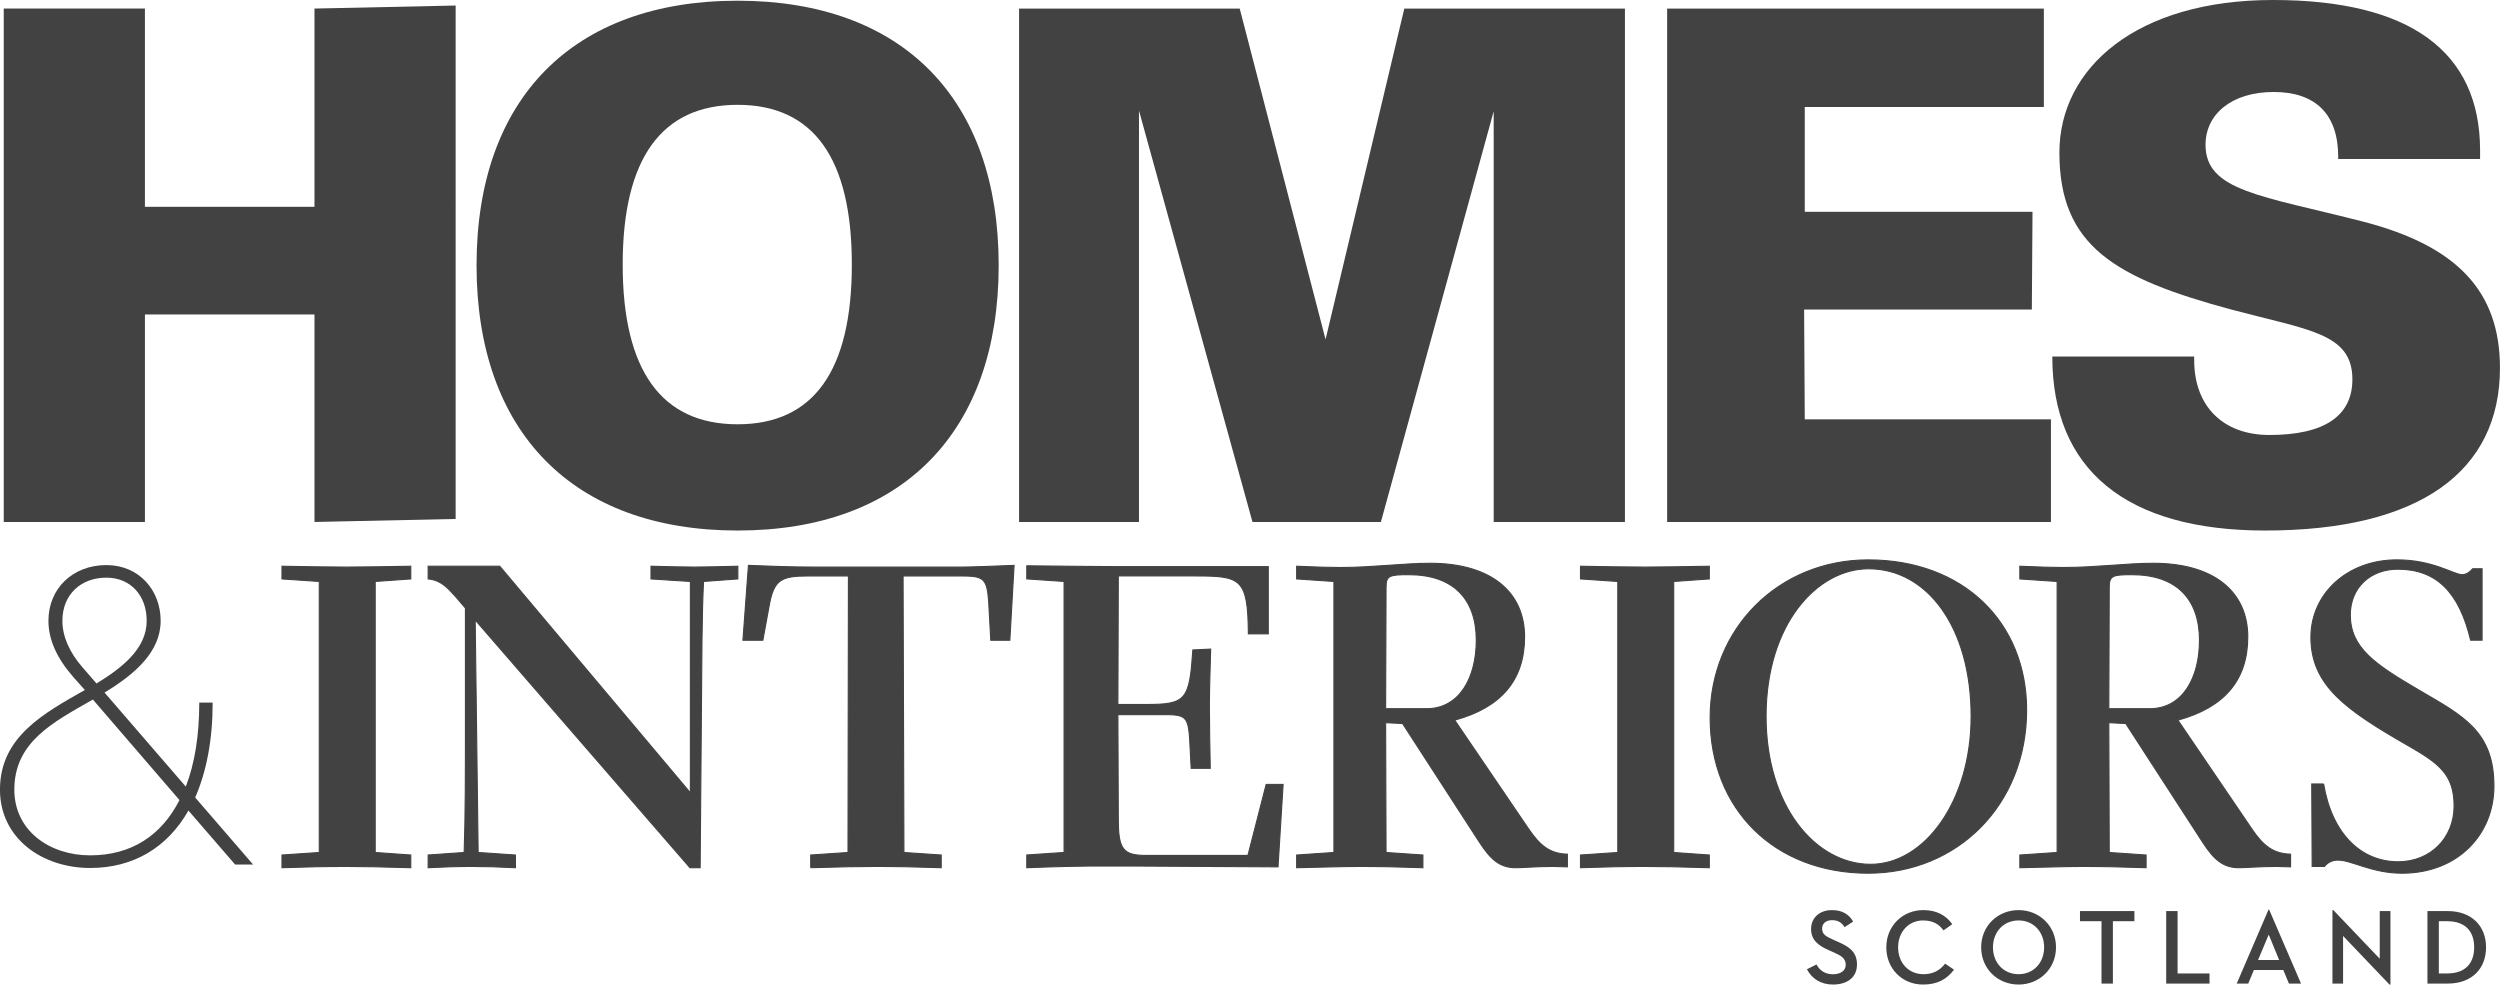 <?xml version="1.0" encoding="utf-8"?>
<!-- Generator: Adobe Illustrator 15.0.0, SVG Export Plug-In . SVG Version: 6.00 Build 0)  -->
<!DOCTYPE svg PUBLIC "-//W3C//DTD SVG 1.1//EN" "http://www.w3.org/Graphics/SVG/1.1/DTD/svg11.dtd">
<svg version="1.1" id="Layer_1" xmlns="http://www.w3.org/2000/svg" xmlns:xlink="http://www.w3.org/1999/xlink" x="0px" y="0px"
	 width="562.52px" height="221.54px" viewBox="0 0 562.52 221.54" enable-background="new 0 0 562.52 221.54" xml:space="preserve">

<path fill="#424242" stroke="#424242" stroke-width="0.25" stroke-miterlimit="10" d="M63.45,195.241
	c5.242-0.191,10.009-0.286,14.49-0.286c3.526,0,8.389,0.095,14.488,0.286v-2.855l-8.006-0.57v-60.982l8.006-0.572v-2.854
	c-5.72,0.096-10.581,0.189-14.488,0.189c-4.291,0-9.058-0.094-14.49-0.189v2.854l8.389,0.572v60.982l-8.389,0.57V195.241z
	 M112.448,127.407h-16.11v2.854c2.86,0.285,4.291,1.902,6.102,3.901l2.287,2.663v25.592c0,11.418,0,21.217-0.286,29.398l-8.103,0.57
	v2.855c3.528-0.191,6.864-0.286,9.818-0.286c2.86,0,6.102,0.095,9.82,0.286v-2.855l-8.39-0.57l-0.668-52.326l48.332,55.752h2.288
	l0.285-35.201c0.096-11.893,0.096-21.691,0.478-29.207l7.721-0.572v-2.854c-3.907,0.096-7.054,0.189-9.724,0.189
	c-2.859,0-6.195-0.094-9.818-0.189v2.854l8.865,0.572v47.568L112.448,127.407z M182.417,195.241
	c6.196-0.191,10.963-0.286,14.491-0.286c4.479,0,9.531,0.095,14.87,0.286v-2.855l-8.39-0.57l-0.19-62.221h12.584
	c5.338,0,6.292,0.191,6.673,5.709l0.478,8.752h4.289l0.953-16.839c-5.242,0.19-9.151,0.38-11.821,0.38H183.18
	c-5.053,0-10.009-0.189-14.775-0.38l-1.24,16.839h4.481l1.43-7.801c1.049-5.898,2.765-6.66,8.771-6.66h9.056l-0.095,62.221
	l-8.39,0.57V195.241z M231.033,195.241c7.437-0.286,12.298-0.381,14.395-0.381h9.438l32.697,0.189l1.145-18.551h-3.813
	l-4.099,15.982h-22.974c-5.148,0-6.196-1.428-6.196-8.086l-0.096-23.596h10.677c6.005,0,5.147,0.857,5.814,12.084h4.291
	c-0.097-5.328-0.191-9.895-0.191-13.891c0-4.472,0.191-8.848,0.286-12.939l-4.004,0.191c-0.763,11.32-1.525,12.272-10.487,12.272
	h-6.386l0.096-28.923h17.445c10.199,0,11.725,0.571,11.819,13.035h4.481v-15.127h-33.556c-4.29,0-11.249-0.096-20.782-0.191v2.949
	l8.39,0.572v60.982l-8.39,0.57V195.241z M311.777,162.608l3.813,0.19l17.255,26.638c2.573,3.996,4.671,5.805,8.197,5.805
	c1.716,0,4.576-0.286,8.485-0.286c0.953,0,2.001,0.095,3.146,0.095v-2.854c-4.004-0.096-6.196-1.998-8.675-5.613l-16.683-24.546
	c10.485-2.854,15.729-9.038,15.729-18.742c0-10.085-7.532-16.554-21.258-16.554c-6.102,0-12.774,0.951-20.306,0.951
	c-2.193,0-5.434-0.096-9.723-0.285v2.854l8.389,0.572v60.982l-8.389,0.57v2.855c5.433-0.096,10.199-0.286,14.013-0.286
	c4.385,0,9.151,0.095,14.394,0.286v-2.855l-8.293-0.57L311.777,162.608z M311.777,159.467l0.095-27.305
	c0-2.662,0.763-2.854,5.148-2.854c9.914,0,15.156,5.424,15.156,14.747c0,8.372-3.717,15.317-11.058,15.411H311.777z
	 M355.626,195.241c5.244-0.191,10.011-0.286,14.49-0.286c3.527,0,8.39,0.095,14.49,0.286v-2.855l-8.008-0.57v-60.982l8.008-0.572
	v-2.854c-5.72,0.096-10.582,0.189-14.49,0.189c-4.289,0-9.056-0.094-14.49-0.189v2.854l8.39,0.572v60.982l-8.39,0.57V195.241z
	 M384.796,161.466c0,20.739,14.585,35.011,35.558,35.011c20.019,0,35.652-15.318,35.652-36.725
	c0-19.692-14.203-33.773-35.652-33.773C400.24,125.979,384.796,141.392,384.796,161.466 M420.448,127.977
	c13.156,0,23.07,13.129,23.07,33.203c0,19.219-10.581,33.299-22.593,33.299c-12.393,0-23.546-13.035-23.546-33.299
	C397.38,140.345,408.914,127.977,420.448,127.977 M474.501,162.608l3.812,0.19l17.256,26.638c2.573,3.996,4.67,5.805,8.197,5.805
	c1.716,0,4.575-0.286,8.484-0.286c0.953,0,2.002,0.095,3.146,0.095v-2.854c-4.004-0.096-6.196-1.998-8.675-5.613l-16.682-24.546
	c10.486-2.854,15.729-9.038,15.729-18.742c0-10.085-7.53-16.554-21.258-16.554c-6.102,0-12.774,0.951-20.305,0.951
	c-2.193,0-5.435-0.096-9.724-0.285v2.854l8.389,0.572v60.982l-8.389,0.57v2.855c5.433-0.096,10.199-0.286,14.013-0.286
	c4.385,0,9.151,0.095,14.395,0.286v-2.855l-8.293-0.57L474.501,162.608z M474.501,159.467l0.095-27.305
	c0-2.662,0.762-2.854,5.147-2.854c9.914,0,15.157,5.424,15.157,14.747c0,8.372-3.718,15.317-11.059,15.411H474.501z
	 M522.831,176.403h-2.669l0.095,18.552h2.765c0.763-0.952,1.812-1.427,3.051-1.427c3.051,0,7.627,2.949,14.395,2.949
	c12.584,0,20.687-8.753,20.687-19.6c0-12.367-6.959-15.793-16.873-21.596c-9.915-5.803-15.443-9.514-15.443-16.934
	c0-6.09,4.48-10.275,10.677-10.275c8.675,0,13.822,5.137,16.396,15.982h2.573v-16.078h-2.097c-0.763,0.856-1.525,1.332-2.383,1.332
	c-1.906,0-6.482-3.33-14.681-3.33c-11.153,0-19.352,7.611-19.352,17.41c0,10.847,7.911,16.363,21.83,24.355
	c6.958,3.996,10.391,6.469,10.391,13.605c0,7.23-5.339,12.559-12.584,12.559C531.316,193.909,524.739,187.724,522.831,176.403"/>
<g>
	<path fill="#424242" d="M531.86,49.9c-23.146-5.936-35.598-6.898-35.598-17.329c0-6.899,5.908-11.873,15.325-11.873
		c9.418,0,14.527,4.974,14.527,14.601v0.481h31.925v-1.925C558.039,11.553,542.236,0,511.427,0
		c-30.647,0-48.046,15.244-48.046,34.338c0,21.017,12.449,28.238,38.629,35.296c17.399,4.653,27.295,5.296,27.295,15.724
		c0,8.184-6.225,12.516-18.676,12.516c-10.375,0-16.921-6.418-16.921-16.846v-0.803h-31.924c0,25.35,16.44,39.149,47.888,39.149
		c34.799,0,52.838-13.318,52.838-36.581C562.51,65.462,552.772,55.354,531.86,49.9"/>
</g>
<path fill="#424242" d="M405.94,69.64h51.24l0.15-21.981h-51.241V24.073h53.795V1.933h-84.762v115.523h86.358V94.349h-55.392
	L405.94,69.64z"/>
<path fill="#424242" d="M298.26,76.38L278.945,1.933H229.3v115.523h26.979V24.877l25.539,92.578h28.893l25.381-92.418v92.418h29.531
	V1.933H315.98L298.26,76.38z"/>
<g>
	<path fill="#424242" d="M165.97,0.16c-37.034,0-58.742,21.982-58.742,59.526s21.708,59.687,58.742,59.687
		c37.192,0,58.742-22.304,58.742-59.687C224.712,22.302,203.162,0.16,165.97,0.16 M165.97,95.467
		c-17.081,0-25.859-12.034-25.859-35.94c0-23.907,8.778-35.941,25.859-35.941c17.079,0,25.699,12.034,25.699,35.941
		C191.669,83.433,183.049,95.467,165.97,95.467"/>
</g>
<path fill="#424242" d="M70.76,46.53H32.609V1.926H0.842v115.522h31.767v-46.69H70.76v46.69l31.765-0.68V1.245L70.76,1.926V46.53z"
	/>
<path fill="#424242" d="M23.524,155.834c6.765-4.109,12.624-9.109,12.624-16.156c0-6.858-4.843-12.53-12.218-12.53
	c-7.578,0-13.031,5.281-13.031,12.53c0,4.203,1.828,8.328,5.563,12.625l2.625,2.953c-9.297,5.281-19.093,10.563-19.093,22.422
	c0,10.969,9.5,17.625,20.297,17.625c9.702,0,17.374-4.594,22.108-12.921l10.5,12.14h4.047l-13.031-15.076
	c2.531-5.781,3.938-12.938,3.938-21.359h-3.016c0,7.344-1.016,13.718-3.031,18.905L23.524,155.834z M21.711,153.788l-3.141-3.625
	c-2.922-3.344-4.531-6.952-4.531-10.483c0-5.875,4.141-9.703,9.891-9.703c5.452,0,9.077,4.016,9.077,9.703
	C33.007,145.85,27.664,150.163,21.711,153.788L21.711,153.788z M40.382,180.022c-4.031,7.937-10.796,12.437-20.093,12.437
	c-9.188,0-17.063-5.578-17.063-14.781c0-10.78,8.781-15.187,17.672-20.28L40.382,180.022z"/>
<path fill="#424242" d="M406.571,218.092c1.094,2.094,3.093,3.438,5.874,3.438c3.094,0,5.391-1.516,5.391-4.516
	c0-2.75-1.656-3.938-4.125-5.03l-1.125-0.5c-1.78-0.797-2.593-1.25-2.593-2.547c0-1.125,0.843-1.891,2.233-1.891
	c1.297,0,2.188,0.516,2.813,1.578l1.938-1.266c-1.031-1.734-2.547-2.578-4.797-2.578c-2.78,0-4.671,1.75-4.671,4.249
	c0,2.547,1.656,3.75,4.047,4.797l1.124,0.5c1.438,0.656,2.625,1.234,2.625,2.766c0,1.313-1.155,2.125-2.89,2.125
	c-1.672,0-2.938-0.781-3.688-2.203L406.571,218.092z M432.683,221.53c3.172,0,5.297-1.109,6.984-3.344l-2-1.359
	c-1.219,1.578-2.781,2.375-4.891,2.375c-3.281,0-5.688-2.516-5.688-6.047c0-3.453,2.359-6.047,5.594-6.047
	c2.156,0,3.547,0.766,4.625,2.234l1.969-1.391c-1.406-1.984-3.5-3.172-6.516-3.172c-4.656,0-8.328,3.563-8.328,8.375
	C424.433,217.983,428.027,221.53,432.683,221.53L432.683,221.53z M454.198,221.53c4.672,0,8.421-3.547,8.421-8.375
	c0-4.812-3.749-8.374-8.421-8.374c-4.688,0-8.422,3.563-8.422,8.374C445.777,217.983,449.511,221.53,454.198,221.53z
	 M454.198,219.202c-3.391,0-5.766-2.594-5.766-6.047s2.375-6.047,5.766-6.047c3.375,0,5.75,2.594,5.75,6.047
	S457.573,219.202,454.198,219.202z M472.854,221.311h2.563v-14.029h4.844V205h-12.25v2.281h4.844V221.311z M487.412,221.311h9.749
	v-2.281h-7.187V205h-2.563V221.311z M515.029,221.311h2.719l-7.172-16.639h-0.141l-7.155,16.639h2.593l1.266-3.047h6.625
	L515.029,221.311z M510.482,210.295l2.344,5.719h-4.75L510.482,210.295z M537.665,221.545h0.203V205h-2.406v10.719l-10.453-10.953
	h-0.188v16.546h2.391v-10.718L537.665,221.545z M546.193,221.311h4.594c5.358,0,8.593-3.328,8.593-8.156
	c0-4.813-3.266-8.155-8.593-8.155h-4.594V221.311z M548.755,219.03v-11.749h1.891c4.219,0,6.062,2.422,6.062,5.874
	c0,3.453-1.843,5.875-6.062,5.875H548.755z"/>
</svg>

